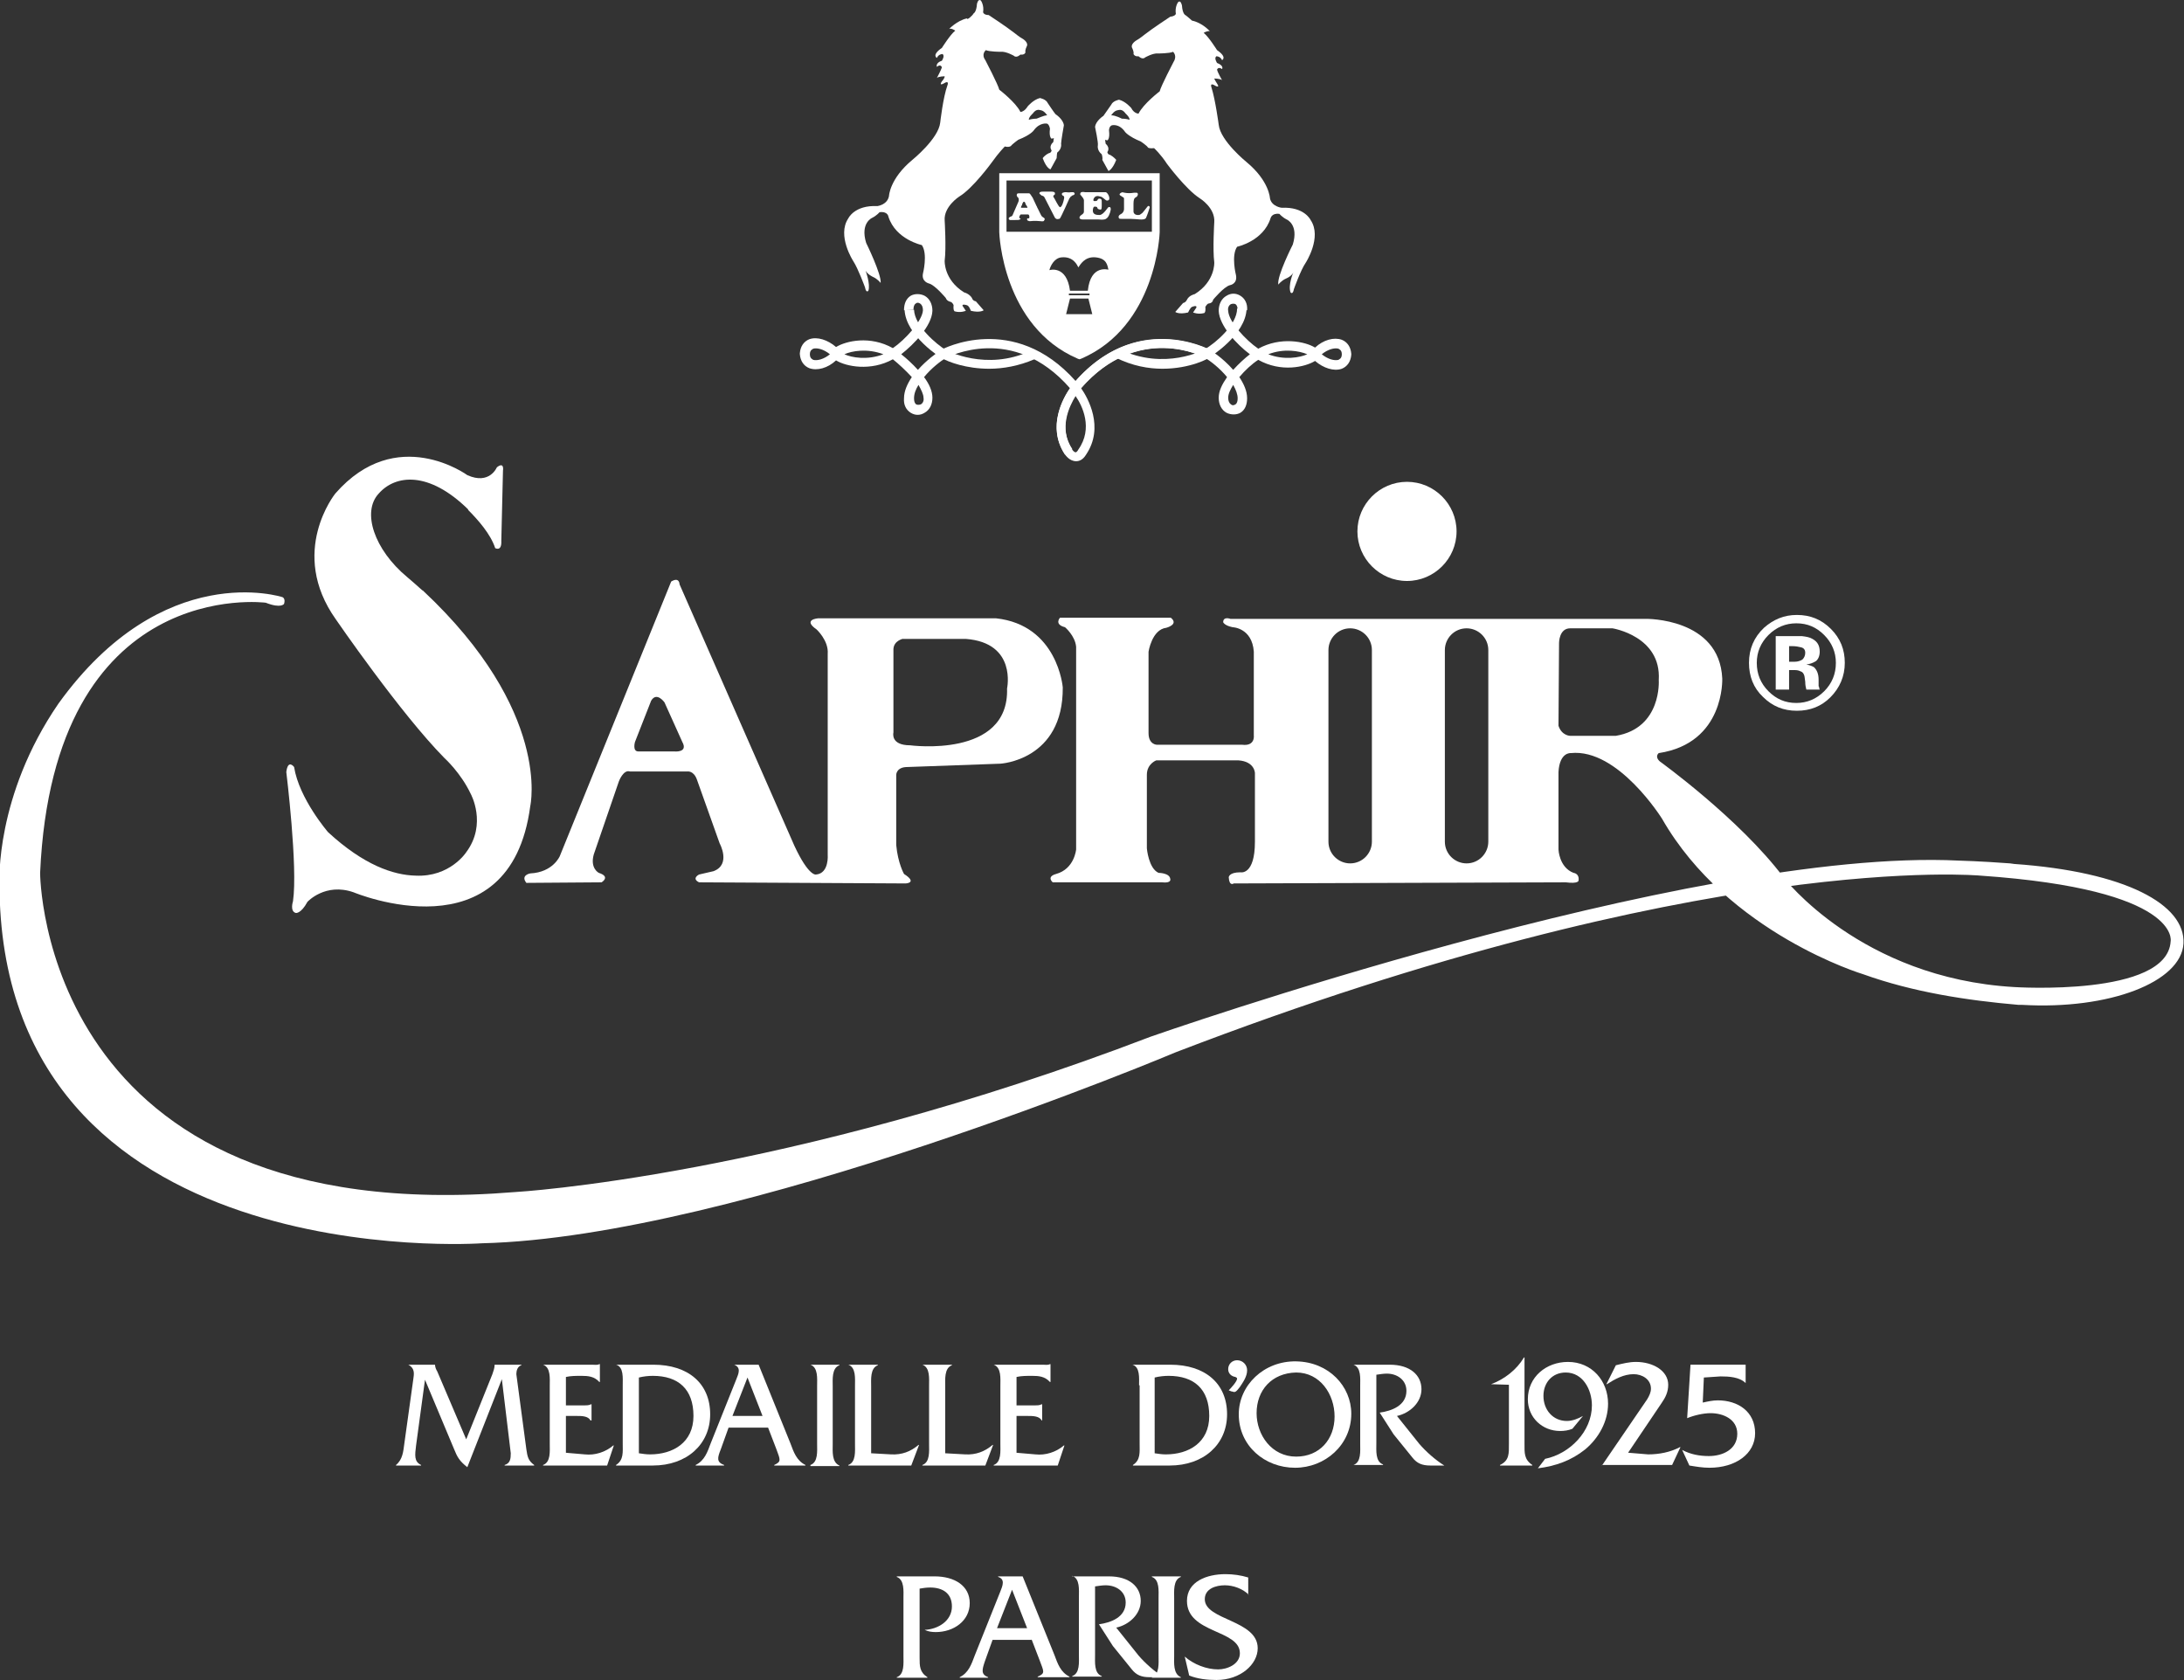 <?xml version="1.0" encoding="utf-8"?>
<!-- Generator: Adobe Illustrator 26.5.0, SVG Export Plug-In . SVG Version: 6.00 Build 0)  -->
<svg version="1.1" id="Layer_1" xmlns="http://www.w3.org/2000/svg" xmlns:xlink="http://www.w3.org/1999/xlink" x="0px" y="0px"
	 viewBox="0 0 392.1 301.6" style="enable-background:new 0 0 392.1 301.6;" xml:space="preserve">
<rect x="0" y="0" width="392.1" height="301.6" fill="#333333" stroke="none"/>
<style type="text/css">
	.st0{fill:#FFFFFF;}
</style>
<g>
	<path class="st0" d="M227.7,63.6c2.8,1.1,5.7,0.6,7,0C233.3,63,230.5,62.5,227.7,63.6 M151.6,63.6c1.3,0.6,4.1,1.1,7,0
		C155.7,62.5,152.9,63,151.6,63.6 M237.3,63.6c1.1,0.9,2.3,1.2,3,1c0.1-0.1,0.6-0.2,0.6-1c0-0.8-0.5-0.9-0.6-1
		C239.6,62.4,238.4,62.7,237.3,63.6 M145.4,63.6c0,0.8,0.5,0.9,0.6,1c0.7,0.2,1.9-0.1,3-1c-1.1-0.9-2.3-1.2-3-1
		C145.9,62.7,145.4,62.8,145.4,63.6 M221.4,69.1c-0.5,0.8-0.9,1.6-0.9,2.3c0,0.6,0.2,1,0.5,1.2c0.2,0.2,0.5,0.2,0.8,0
		c0.3-0.2,0.4-0.6,0.4-1.1C222.2,70.8,221.9,70,221.4,69.1 M164.9,69.1c-0.5,0.8-0.8,1.6-0.8,2.4c0,0.5,0.1,0.9,0.4,1.1
		c0.2,0.1,0.5,0.1,0.8,0c0.4-0.2,0.6-0.7,0.5-1.2C165.8,70.8,165.4,70,164.9,69.1 M193.1,71.1c-1.1,1.8-3.1,5.8-0.6,9.6
		c0.1,0.2,0.4,0.5,0.6,0.5h0c0.1,0,0.3-0.1,0.5-0.5C196.3,76.9,194.3,72.8,193.1,71.1 M193.2,82.8c-1.2,0-1.9-1.1-2-1.2
		c-3.3-5-0.3-10.2,0.9-11.9c-10.3-11.8-22-5.5-22.2-5.5c-1,0.6-2.7,1.9-4,3.5c0.9,1.2,1.5,2.5,1.5,3.7c0,1.2-0.5,2.2-1.4,2.7
		c-0.8,0.5-1.7,0.5-2.5,0c-0.8-0.5-1.3-1.4-1.2-2.6c0-1.3,0.6-2.6,1.4-3.8c-1.1-1.2-2.4-2.4-3.4-3.2c-4,2.2-8.4,1.3-10.2,0.2
		c-1.5,1.4-3.4,1.9-4.8,1.4c-1-0.4-1.6-1.3-1.7-2.5h0l0-0.2c0.1-1.2,0.7-2.1,1.7-2.5c1.4-0.5,3.3,0.1,4.8,1.4
		c1.8-1.1,6.1-2.1,10.2,0.2c2.2-1.5,5.3-4.9,5.4-6.8c0-0.6-0.2-1-0.5-1.2c-0.3-0.2-0.6-0.2-0.8,0c-0.3,0.2-0.4,0.6-0.4,1.1l-1.7,0.1
		c0-1.2,0.4-2.1,1.2-2.6c0.7-0.4,1.7-0.4,2.5,0c0.9,0.5,1.4,1.5,1.4,2.7c-0.1,2.7-3.3,6-5.6,7.8c0.9,0.7,2,1.7,3,2.8
		c1.5-1.7,3.3-3,4.2-3.6c0.1-0.1,13-6.9,24.1,5.6c11.1-12.5,23.9-5.6,24.1-5.6c0,0,2.3,1.4,4.2,3.6c1-1.1,2.1-2.1,3-2.8
		c-2.3-1.7-5.5-5.1-5.6-7.8c0-1.2,0.5-2.2,1.4-2.7c0.8-0.5,1.7-0.5,2.5,0c0.8,0.5,1.3,1.4,1.2,2.6l-1.7,0c0-0.5-0.1-0.9-0.4-1.1
		c-0.2-0.1-0.5-0.1-0.8,0c-0.4,0.2-0.6,0.7-0.5,1.2c0.1,2,3.2,5.3,5.4,6.8c4-2.2,8.4-1.3,10.2-0.2c1.5-1.4,3.4-1.9,4.8-1.4
		c1,0.4,1.6,1.3,1.7,2.5h0l0,0.2c-0.1,1.2-0.7,2.1-1.7,2.5c-1.4,0.5-3.3-0.1-4.8-1.4c-1.8,1.1-6.1,2.1-10.2-0.2
		c-1.1,0.7-2.4,1.9-3.4,3.1c0.8,1.2,1.4,2.5,1.4,3.8c0,1.2-0.4,2.1-1.2,2.6c-0.7,0.4-1.7,0.4-2.5,0c-0.9-0.5-1.4-1.5-1.4-2.7
		c0-1.2,0.6-2.4,1.5-3.7c-1.3-1.6-3-2.9-4-3.5c-0.1-0.1-11.9-6.3-22.2,5.5c1.2,1.7,4.2,7,0.9,11.9C194.4,82.6,193.7,82.8,193.2,82.8
		L193.2,82.8z"/>
	<path class="st0" d="M191.2,81.6c-4-6,1.3-12.4,1.3-12.5c11.2-13.5,24.6-6.4,24.7-6.3l-0.9,1.4c-0.1-0.1-12.2-6.5-22.6,5.9
		c-0.2,0.2-4.5,5.6-1.2,10.5L191.2,81.6z"/>
	<path class="st0" d="M208.7,66.2c-2.5,0-5.4-0.5-8.4-2l0.7-1.5c8.1,3.9,15.2,0.1,15.3,0c1.9-1.1,5.8-4.4,5.8-7.3l1.7,0
		c-0.1,4.7-6.6,8.7-6.6,8.7C217.2,64.3,213.7,66.2,208.7,66.2"/>
	<path class="st0" d="M177.6,66.2c-4.1,0-7.3-1.2-8.5-1.9c-0.1,0-6.5-4-6.7-8.7l1.7,0c0.1,2.9,4,6.2,5.8,7.3c0.1,0,7.1,3.8,15.1,0.1
		l0.7,1.5C182.9,65.7,180.1,66.2,177.6,66.2"/>
	<path class="st0" d="M88.4,246.7c0.2-0.6,0.4-1.1,0.4-1.7v0h4.8v0.1c-0.7,0.2-0.9,1-0.9,1.6l1.8,13.5c0.2,1.3,0.3,2,1.4,2.8v0.1
		h-5.3V263c1-0.3,1.1-1.1,1.1-2.1l-1.6-13.3l-6.2,15.8c-1.4-1.1-1.8-1.8-2.4-3.3l-5.2-12.4l-1.6,11.8c-0.2,1.7-0.4,2.9,0.9,3.5v0.1
		h-4.5V263c1.2-1,1.3-2.4,1.5-3.9l1.6-11.5c0.1-0.8,0.4-1.9-0.9-2.6V245h4.8v0c0,0.4,0.2,0.9,0.4,1.2l5.2,12.2L88.4,246.7z"/>
	<path class="st0" d="M101.5,260.8l3.5,0.3c1.8,0.2,3.7-0.4,5.1-1.6h0.1l-1.2,3.6H97.5V263c1.4-0.5,1.2-2.5,1.2-3.8v-10.4
		c0-1.3,0.2-3.3-1.2-3.8V245h8.8c0.5,0,0.9,0.1,1.3-0.1h0.1v3.2h-0.1c-0.9-1-2-1.1-3.2-1.1c-1,0-1.9,0-2.8,0.2v5.1h3.3
		c0.4,0,0.9,0,1.2-0.2h0.1v2.9H106c-0.4-0.8-1.6-0.8-2.4-0.8h-2V260.8z"/>
	<path class="st0" d="M114.7,260.9c0.7,0.1,1.3,0.2,2,0.2c4.1,0,7.8-2.1,7.8-6.9c0-4.8-2.7-7.2-7.3-7.2c-0.8,0-1.7,0.1-2.5,0.3
		V260.9z M111.8,248.7c0-1.3,0.2-3.3-1.2-3.7V245h6.7c6.3,0,10.2,3.4,10.2,8.9c0,5.4-4.2,9.2-10.3,9.2h-6.6V263
		c1.4-0.9,1.2-2.3,1.2-3.9V248.7z"/>
	<path class="st0" d="M134.2,247.3l-2.7,6.9h5.4L134.2,247.3z M130.8,256.3l-1.4,3.9c-0.6,1.5-0.8,2.3,0.6,2.8v0.1h-5.1V263
		c1.6-0.8,2.1-2.3,2.7-3.9l4.6-11.5c0.4-1,0.9-2.1-0.4-2.6V245h4.4l5.7,14.1c0.6,1.6,1.1,3.1,2.7,3.9v0.1h-5.6V263
		c1.3-0.6,1.1-0.9,0.4-2.8l-1.5-3.9H130.8z"/>
	<path class="st0" d="M146.7,248.8c0-1.3,0.2-3.3-1.2-3.8V245h5.2v0.1c-1.4,0.5-1.2,2.6-1.2,3.8v10.4c0,1.2-0.2,3.2,1.2,3.8v0.1
		h-5.2V263c1.4-0.5,1.2-2.5,1.2-3.8V248.8z"/>
	<path class="st0" d="M160,261.1c1.9,0.1,3.5-0.5,4.9-1.7h0.1l-1.4,3.7h-11.3V263c1.4-0.5,1.2-2.5,1.2-3.8v-10.4
		c0-1.3,0.2-3.3-1.2-3.8V245h5.3v0.1c-1.4,0.5-1.2,2.6-1.2,3.8v12L160,261.1z"/>
	<path class="st0" d="M173.3,261.1c1.9,0.1,3.5-0.5,4.9-1.7h0.1l-1.4,3.7h-11.3V263c1.4-0.5,1.2-2.5,1.2-3.8v-10.4
		c0-1.3,0.2-3.3-1.2-3.8V245h5.3v0.1c-1.4,0.5-1.2,2.6-1.2,3.8v12L173.3,261.1z"/>
	<path class="st0" d="M182.4,260.8l3.5,0.3c1.8,0.2,3.7-0.4,5.1-1.6h0.1l-1.2,3.6h-11.5V263c1.4-0.5,1.2-2.5,1.2-3.8v-10.4
		c0-1.3,0.2-3.3-1.2-3.8V245h8.8c0.5,0,0.9,0.1,1.3-0.1h0.1v3.2h-0.1c-0.9-1-2-1.1-3.2-1.1c-1,0-1.9,0-2.8,0.2v5.1h3.3
		c0.4,0,0.9,0,1.2-0.2h0.1v2.9h-0.1c-0.4-0.8-1.6-0.8-2.5-0.8h-2V260.8z"/>
	<path class="st0" d="M207.3,260.9c0.7,0.1,1.3,0.2,2,0.2c4.1,0,7.8-2.1,7.8-6.9c0-4.8-2.7-7.2-7.3-7.2c-0.8,0-1.7,0.1-2.5,0.3
		V260.9z M204.5,248.7c0-1.3,0.2-3.3-1.2-3.7V245h6.8c6.3,0,10.2,3.4,10.2,8.9c0,5.4-4.2,9.2-10.3,9.2h-6.6V263
		c1.4-0.9,1.2-2.3,1.2-3.9V248.7z"/>
	<path class="st0" d="M220.6,249.6c0.4-0.4,1.5-1.6,1.5-2.1c0-0.2-0.2-0.2-0.3-0.3c-0.7-0.1-1.3-0.6-1.3-1.4c0-0.9,0.7-1.6,1.6-1.6
		c1,0,1.8,0.8,1.8,1.8c0,1.1-0.7,2.1-1.3,3c-0.2,0.2-0.6,0.9-1,0.9c-0.2,0-0.3-0.1-0.5-0.1L220.6,249.6z"/>
	<path class="st0" d="M225.6,253.7c0,3.9,2.7,7.8,7.1,7.8c4.2,0,6.9-3.1,6.9-7.2c0-4-2.6-7.9-6.9-7.9
		C228.3,246.5,225.6,249.6,225.6,253.7 M242.6,253.8c0,5.6-4.7,9.7-10.1,9.7c-5.4,0-10.1-3.9-10.1-9.6c0-5.2,4.5-9.6,10.3-9.5
		C238.6,244.5,242.6,248.9,242.6,253.8"/>
	<path class="st0" d="M249.5,245c3.7,0,5.7,1.9,5.7,4.4c0,2.4-2.1,4.3-4.4,4.8l4,5c1.2,1.4,2.9,2.9,4.5,3.9h-2.5
		c-1.5,0-2.4-0.4-3.2-1.4l-3.4-4.2l-2.5-3.9c2.2-0.3,4.8-1.3,4.8-3.9c0-2-1.7-3.1-3.5-3.1c-0.6,0-1.2,0.1-1.9,0.2v12.3
		c0,1.3-0.2,3.3,1.2,3.8v0.1h-5.3V263c1.4-0.5,1.2-2.5,1.2-3.8v-10.4c0-1.3,0.2-3.3-1.2-3.8V245H249.5z"/>
	<path class="st0" d="M267.7,248.5c2.4-0.9,4.6-2.6,5.9-4.8h0.1v15.5c0,1.6-0.1,2.8,1.4,3.8v0.1h-5.8V263c1.7-0.8,1.6-2.1,1.6-3.8
		v-10.6L267.7,248.5L267.7,248.5z"/>
	<path class="st0" d="M277.4,261.9c4.4-0.9,8.4-4.9,8.4-9.6c0-2.8-1.6-5.9-4.7-5.9c-2.4,0-4,1.8-4,4.2c0,2.5,1.7,4.5,4.2,4.5
		c1,0,2-0.4,2.9-0.9l-1.9,2.3c-0.7,0.3-1.5,0.4-2.2,0.4c-3.2,0-5.8-2.4-5.8-5.7c0-4,3.3-6.7,7.2-6.7c4.3,0,7.2,3.4,7.2,7.5
		c0,3.2-1.7,6.2-4.1,8.2c-2.5,2-5.3,3-8.5,3.4L277.4,261.9z"/>
	<path class="st0" d="M287.6,263.1l6.9-10.1c0.7-1.1,1.9-2.4,1.9-3.7c0-1.7-1.6-2.6-3.1-2.6c-1.8,0-3.4,0.9-4.8,1.8h-0.1l1.7-3.4
		c1.2-0.3,2.4-0.6,3.6-0.6c3.1,0,5.8,1.6,5.8,4.1c0,1.3-0.5,2.3-1.2,3.3l-6,8.9l3.6,0.3c2,0,4-0.4,5.7-1.3h0.1l-1.5,3.2H287.6z"/>
	<path class="st0" d="M313.4,248.3L313.4,248.3c-1.1-1.1-3-1.2-4.5-1.2l-3,0.2l-0.2,4.5c0.9-0.2,1.8-0.4,2.7-0.4
		c3.6,0,6.7,2,6.7,5.9c0,3.7-3.5,6.2-8.2,6.2c-1.2,0-2.4-0.2-3.6-0.4l-1.3-2.8c1.5,0.8,3.1,1.1,4.8,1.1c2.5,0,5.1-1.2,5.1-4
		c0-2.6-2.5-3.7-4.8-3.7c-1.3,0-3,0.4-4.2,0.9l0.6-9.6h9.9V248.3z"/>
	<path class="st0" d="M167.8,283c3.6,0,6.3,1.7,6.3,4.8c0,3.2-2.9,5.2-6.1,5.2c-0.7,0-1.4-0.1-2-0.4c2.4-0.1,4.9-1.6,4.9-4.2
		c0-2.4-1.7-3.4-3.9-3.4c-0.7,0-1.3,0.1-1.9,0.2v12.4c0,1.5,0,2.6,1.4,3.5v0.1h-5.5v-0.1c1.4-0.5,1.2-2.5,1.2-3.8v-10.4
		c0-1.2,0.2-3.3-1.2-3.8V283H167.8z"/>
	<path class="st0" d="M185.2,294.3l1.5,3.9c0.7,1.9,1,2.2-0.4,2.8v0.1h5.7v-0.1c-1.6-0.8-2.1-2.3-2.7-3.9l-5.7-14.1h-4.4v0.1
		c1.3,0.4,0.8,1.6,0.4,2.6l-4.6,11.5c-0.6,1.6-1.1,3.1-2.7,3.9v0.1h5.1v-0.1c-1.3-0.5-1.1-1.3-0.6-2.8l1.4-3.9H185.2z M184.4,292.3
		H179l2.7-6.9L184.4,292.3z"/>
	<path class="st0" d="M199.1,283c3.7,0,5.7,1.9,5.7,4.4c0,2.4-2.1,4.3-4.4,4.8l4,5c1.2,1.4,2.9,2.9,4.5,3.9h-2.5
		c-1.5,0-2.4-0.4-3.2-1.4l-3.4-4.2l-2.5-3.9c2.2-0.3,4.8-1.3,4.8-3.9c0-2-1.7-3.1-3.6-3.1c-0.6,0-1.2,0.1-1.9,0.2v12.3
		c0,1.3-0.2,3.3,1.2,3.8v0.1h-5.3v-0.1c1.4-0.5,1.2-2.5,1.2-3.8v-10.4c0-1.3,0.2-3.3-1.2-3.8V283H199.1z"/>
	<path class="st0" d="M208,286.9c0-1.3,0.2-3.3-1.2-3.8V283h5.2v0.1c-1.4,0.5-1.2,2.6-1.2,3.8v10.4c0,1.2-0.2,3.2,1.2,3.8v0.1h-5.2
		v-0.1c1.4-0.5,1.2-2.5,1.2-3.8V286.9z"/>
	<path class="st0" d="M224.2,286.3c-1.1-1.1-2.8-1.7-4.3-1.7c-1.6,0-3.6,0.6-3.6,2.5c0,3.8,9.5,3.7,9.5,8.8c0,2.9-3.1,5.7-7.4,5.7
		c-1.7,0-3.4-0.2-4.9-0.8l-0.8-3.4c1.6,1.4,3.9,2.3,6,2.3c1.6,0,3.9-0.9,3.9-2.9c0-4.3-9.5-3.5-9.5-9.4c0-3.5,3.6-4.8,6.9-4.8
		c1.4,0,2.8,0.2,4.1,0.6V286.3z"/>
	<path class="st0" d="M183.7,36.3c-0.2,0.3-0.2,0.4-0.2,0.5c-0.1,0.1-0.2,0.3-0.2,0.4c0,0.1,0,0.1,0.2,0.1h0.8c0.2,0,0.2,0,0.1-0.2
		c0-0.1-0.1-0.2-0.2-0.3l0,0c0,0-0.1-0.3-0.2-0.5C183.8,36.1,183.7,36.3,183.7,36.3 M183.1,39.4c-0.2,0.1-0.3,0.1-0.9,0.1
		c-0.2,0-0.5,0-0.7,0c-0.1,0-0.1,0-0.2,0c-0.2-0.1-0.2-0.2-0.2-0.3c0-0.1,0.1-0.2,0.3-0.3c0.3-0.1,0.3-0.1,0.4-0.3l1-2.3
		c0.2-0.4,0.1-0.8-0.1-0.9c-0.2-0.2-0.2-0.4-0.1-0.6c0.1-0.1,0.2-0.1,0.6-0.1h0.3h1h0c0.1,0,0.1,0,0.2,0c0.1,0,0.2,0,0.5,0.5
		c0.1,0.1,0.1,0.2,0.2,0.3l0.7,1.5c0.1,0.1,0.1,0.3,0.2,0.4c0.7,1.4,0.6,1.4,1.1,1.7c0.2,0.1,0.2,0.3,0.1,0.4
		c-0.1,0.2-0.1,0.3-0.8,0.2c0,0-1-0.1-1.7,0c-0.1,0-0.1,0-0.2,0c-0.1,0-0.2-0.1-0.3-0.1c-0.2-0.2-0.1-0.4,0-0.4c0.1,0,0.1,0,0.2,0
		c0.1,0,0.1-0.1,0.1-0.2l0,0l0-0.2c-0.1-0.3-0.1-0.3-0.4-0.3l-1,0c-0.2,0-0.2,0-0.3,0.2l-0.1,0.2c0,0,0,0.1,0,0.1
		c0,0.2,0.1,0.2,0.1,0.2c0,0,0,0,0.1,0c0,0,0.1,0,0.1,0.1C183.2,39,183.3,39.3,183.1,39.4"/>
	<path class="st0" d="M190.3,37.2c0.4,0,0.7-1.3,0.7-1.4c0.1-0.3,0.1-0.6-0.2-0.7c0,0-0.1,0-0.1-0.1c-0.1-0.1-0.1-0.3,0.1-0.4
		c0.1,0,0.2-0.1,0.5-0.1c0.4,0,0.5,0.1,1,0c0.1,0,0.3,0,0.4,0c0.2,0.1,0.3,0.2,0.2,0.4c-0.1,0.1-0.1,0.1-0.4,0.2
		c0,0-0.2,0.2-0.3,0.2c0,0.1-0.1,0.2-0.2,0.3c0,0-1.5,3.4-1.7,3.6c-0.1,0.1-0.1,0.1-0.2,0.1c-0.4,0.1-0.5,0-0.7-0.2l-1.9-3.7
		c-0.1-0.1-0.1-0.2-0.5-0.3c-0.1-0.1-0.4-0.3-0.4-0.4c0-0.2,0.2-0.3,0.7-0.3c0.1,0,0.2,0,0.3,0c0.4,0,0.3,0,1.1,0
		c0.5,0,0.7,0.1,0.7,0.3c0,0.1,0,0.2-0.1,0.3c-0.1,0-0.2,0.1-0.2,0.3C189.4,35.7,190,37.1,190.3,37.2"/>
	<path class="st0" d="M194.6,35.9c-0.1-0.4-0.4-0.6-0.5-0.8c-0.2-0.1-0.2-0.3-0.1-0.5c0.1-0.1,0.3-0.2,0.8-0.1c0.2,0,0.3,0,0.5,0
		c0.4,0,0.7,0,1.4,0l0.9,0c0.6,0,0.8,0,0.9,0c0.5,0.1,1.1,1.6,0.2,1.5c-0.2,0-0.8-0.7-1.1-0.7c-0.1,0-0.3-0.1-0.5-0.1
		c0,0-0.1,0-0.1,0c-0.4,0-0.7,0.4-0.7,0.7c0,0.1,0,0.2,0.2,0.2c0.3,0,0.5,0,0.6-0.3c0-0.1,0.3-0.2,0.5-0.1c0.2,0.1,0.2,0.2,0.2,0.8
		c0,0.1,0,0.4,0,0.5c0,0.6-0.1,0.7-0.4,0.6c-0.2,0-0.4-0.2-0.4-0.3c0-0.1-0.1-0.2-0.4-0.2c-0.4-0.1-0.4,0.7-0.4,0.7
		c0,0.7,0.6,0.8,1.2,0.8c0.7,0,1.5-1.4,1.6-1.4c0.2-0.1,0.4,0,0.4,0.2c0.1,0.2-0.2,1.3-0.6,1.7c-0.3,0.3-0.6,0.4-1.6,0.3l-0.2,0
		h-0.7c-0.2,0-0.5,0-0.8,0h-0.1h-0.7l-0.4,0c-0.9-0.1-0.3-0.7-0.3-0.7c0,0,0.3-0.2,0.4-0.3c0.2-0.2,0.2-0.3,0.2-0.5V35.9z"/>
	<path class="st0" d="M201.8,35.9c0-0.4,0-0.4-0.2-0.5l-0.3-0.2c-0.2-0.1-0.3-0.2-0.3-0.3c0-0.1,0.2-0.3,0.3-0.3
		c0.1-0.1,0.2-0.1,0.6,0c0.5,0.1,1.1,0.1,1.7,0c0.3,0,0.4,0,0.5,0c0.3,0.1,0.2,0.5,0,0.7c0,0-0.3,0.2-0.3,0.2
		c-0.2,0.1-0.3,0.5-0.3,1.1V38c0,0.1,0.1,0.6,0.8,0.6c0.3,0,0.3,0,0.7-0.3c0.1,0,0.9-1.1,1-1.2c0.2-0.3,0.5,0,0.4,0.2
		c0,0.1-0.6,1.8-0.7,1.9c-0.4,0.4-1.6,0.1-2.6,0.1c-0.3,0-0.7,0-1.2,0c-0.8,0-0.9,0-1-0.1c-0.1-0.2-0.2-0.5,0.4-0.8
		c0.2-0.1,0.5-0.4,0.5-0.9V35.9z"/>
	<path class="st0" d="M206.8,41.6h-26.1v-9.2h26.1V41.6z M195.3,52.2h-1.6h-1.6c-0.6-4.7-3.7-3.7-3.7-3.7c0.2-0.8,0.9-2.2,2.2-2.3
		c2.1-0.2,2.8,1.4,3,1.8c0.3-0.4,1.1-2,3.1-1.8c2,0.2,2.1,1.4,2.3,2.2C199.1,48.5,195.8,47.3,195.3,52.2 M191.9,52.7h3.7V53h-3.7
		V52.7z M191.4,56.4l0.7-2.8h3.3l0.7,2.8H191.4z M179.4,31.1v10.6c0,0.2,0.6,16.9,14.1,22.7l0.3,0.1l0.3-0.1
		c13.5-5.8,14.1-22.5,14.1-22.7V31.1H179.4z"/>
	<path class="st0" d="M201.4,21.3c0.8,0,1.4,0.2,1.4,0.2c0-0.5-0.7-1.1-0.7-1.1c-0.7-1-1.3-0.6-1.5-0.6c-0.6,0.1-1.1,0.9-1.1,0.9
		C200.3,20.7,201.4,21.3,201.4,21.3 M214,3.7c1.9,0.4,3.2,1.9,3.2,1.9c-0.5-0.1-1.1,0.3-1.1,0.3c0.9,0.7,2.4,3.1,2.4,3.1
		c1.9,1.3,0.9,1.8,0.9,1.8c-0.3-0.7-1-0.7-1-0.7c-0.5,0.3,0.1,1.2,0.1,1.2c1.3,0.5,0.9,1.1,0.9,1.1c-0.7-0.5-0.9,0.1-0.9,0.1
		c0.1,0.5,0.9,1.9,0.9,1.9c-0.3-0.3-1.4-0.3-1.4-0.3c0.1,0.3,0.5,0.9,0.5,0.9c0.6,0.9-0.3,0.4-0.3,0.4c-1.1-0.7-0.7,0.3-0.7,0.3
		c0.7,2.2,1.3,6.7,1.3,6.7c0.3,2.9,5,6.7,5,6.7c4.1,3.4,4.2,6.5,4.2,6.5c0.3,1.5,2.1,1.7,2.1,1.7c4.1-0.2,5.2,2.2,5.2,2.2
		c2.1,3.1-0.9,7.7-0.9,7.7c-0.9,1.3-2.1,4.7-2.1,4.7c-0.2,1.1-0.6,0.6-0.6,0.6c-0.5-1.3,0.5-3.6,0.5-3.6c-0.3,0.7-1.3,1.1-1.3,1.1
		c-0.9,0.4-1.4,1.1-1.4,1.1c-0.3-1.5,2.6-7.2,2.6-7.2c1.1-3.6-1.1-4.5-1.1-4.5c-0.8-0.4-1.3-1-1.3-1c-1.4-0.2-1.6,0.8-1.6,0.8
		c-1.3,4.1-6,5.1-6,5.1c-1.1,1.6-0.2,5.1-0.2,5.1c0.3,1.6-1.1,1.8-1.1,1.8c-1.1,0.3-3,2.6-3,2.6c-0.1,0.7-0.9,0.7-0.9,0.7
		c-0.3,0.2-0.5,0.6-0.5,0.6c0.1,1-0.2,1.1-0.2,1.1c-1.1,0.3-2-0.1-2-0.1l0.6-0.9c0.1-0.5-0.8-0.1-0.8-0.1c-0.3,0.1-0.7,1-0.7,1
		c-1.7,0.4-2.3-0.1-2.3-0.1l1.4-1.6c0.5-0.1,0.7-0.6,0.7-0.6c0.4-0.8,1.4-1,1.4-1c3.7-2.3,3.5-5.7,3.5-5.7c-0.3-2.3,0-7.2,0-7.2
		c0.2-2.6-2.6-4.3-2.6-4.3c-2.5-1.6-5.9-6.2-5.9-6.2c-1.1-1.7-2.3-2.8-2.3-2.8c-0.8,0.1-1.1-0.1-1.1-0.1c-0.1-0.3-1.3-1.1-1.3-1.1
		c-2.2-0.9-2.8-1.7-2.8-1.7c-1.1-1.6-2.4-1.2-2.4-1.2c-0.5,0.2-0.5,0.9-0.5,0.9c0.2,1.6-0.3,1.8-0.3,1.8l-0.4-0.1l0.1,0.7
		c0.9,0.8,0.3,1.5,0.3,1.5c0.1,0.5,0.5,0.5,0.5,0.5c0.7,0.4,1.1,0.9,1.1,0.9c-0.7,1.8-1.4,2-1.4,2l-1.1-2c0.1-0.4-0.1-1-0.1-1
		c-0.9-0.7-0.7-1.6-0.7-1.6c0.1-0.5-0.5-3.3-0.5-3.3c0.1-1.1,1.5-2,1.5-2c0.2-0.3,1.4-2,1.4-2c0.3-0.7,1.4-0.9,1.4-0.9
		c1.2,0.3,2.2,1.5,2.2,1.5c0.5,1,1.3,1,1.3,1c0.9-1.8,3.8-4,3.8-4c0.2-0.9,2.5-5.3,2.5-5.3c0.7-1.1-0.1-1.8-0.1-1.8
		c-0.6,0.3-2.7,0.3-2.7,0.3c-0.9-0.1-2.3,0.7-2.3,0.7c-0.5,0.5-1.2-0.2-1.2-0.2c-0.7,0.1-0.9-0.4-0.9-0.4c0.1-0.4-0.2-1-0.2-1
		c-0.5-0.8,0.8-1.5,0.8-1.5c0.4-0.2,1.4-1,1.4-1c1.4-1.1,4.6-3.2,4.6-3.2c0.9-0.1,1-0.5,1-0.5c-0.2-1.3,0.4-2.1,0.4-2.1
		c0.5-0.5,0.7,0.6,0.7,0.6c0.1,1.5,0.6,1.7,0.6,1.7C213,2.8,214,3.7,214,3.7"/>
	<path class="st0" d="M188,20.7c0,0-0.5-0.8-1.1-0.9c-0.2,0-0.8-0.4-1.5,0.6c0,0-0.7,0.6-0.7,1.1c0,0,0.7-0.2,1.4-0.2
		C186.2,21.3,187.4,20.7,188,20.7 M174.8,2.4c0,0,0.5-0.2,0.6-1.7c0,0,0.2-1,0.7-0.6c0,0,0.6,0.8,0.4,2.1c0,0,0.1,0.5,1,0.5
		c0,0,3.2,2.1,4.6,3.2c0,0,1,0.8,1.4,1c0,0,1.3,0.7,0.8,1.5c0,0-0.3,0.6-0.2,1c0,0-0.1,0.5-0.9,0.4c0,0-0.7,0.7-1.2,0.2
		c0,0-1.4-0.8-2.3-0.7c0,0-2.1,0-2.7-0.3c0,0-0.9,0.7-0.1,1.8c0,0,2.3,4.4,2.5,5.3c0,0,3,2.3,3.8,4c0,0,0.7,0,1.3-1
		c0,0,1-1.2,2.2-1.5c0,0,1.1,0.2,1.4,0.9c0,0,1.2,1.8,1.4,2c0,0,1.4,0.9,1.5,2c0,0-0.5,2.8-0.5,3.3c0,0,0.2,0.9-0.7,1.6
		c0,0-0.1,0.6-0.1,1l-1.1,2c0,0-0.7-0.1-1.4-2c0,0,0.3-0.5,1.1-0.9c0,0,0.4,0,0.5-0.5c0,0-0.6-0.7,0.3-1.5l0.1-0.7l-0.4,0.1
		c0,0-0.5-0.2-0.3-1.8c0,0-0.1-0.7-0.5-0.9c0,0-1.3-0.3-2.4,1.2c0,0-0.5,0.8-2.8,1.7c0,0-1.1,0.8-1.3,1.1c0,0-0.3,0.3-1.1,0.1
		c0,0-1.1,1.1-2.3,2.8c0,0-3.4,4.7-5.9,6.2c0,0-2.8,1.8-2.6,4.3c0,0,0.3,4.9,0,7.2c0,0-0.2,3.4,3.5,5.7c0,0,0.9,0.2,1.4,1
		c0,0,0.1,0.5,0.7,0.6l1.4,1.6c0,0-0.6,0.5-2.3,0.1c0,0-0.3-0.9-0.7-1c0,0-0.9-0.3-0.8,0.1l0.6,0.9c0,0-0.9,0.4-2,0.1
		c0,0-0.3-0.1-0.2-1.1c0,0-0.1-0.4-0.5-0.6c0,0-0.7-0.1-0.9-0.7c0,0-1.9-2.3-3-2.6c0,0-1.4-0.3-1.1-1.8c0,0,0.9-3.5-0.2-5.1
		c0,0-4.7-1-6-5.1c0,0-0.1-1-1.6-0.8c0,0-0.5,0.6-1.3,1c0,0-2.2,0.9-1.1,4.5c0,0,2.8,5.7,2.6,7.2c0,0-0.5-0.7-1.4-1.1
		c0,0-0.9-0.4-1.3-1.1c0,0,0.9,2.4,0.5,3.6c0,0-0.4,0.5-0.6-0.6c0,0-1.2-3.3-2.1-4.7c0,0-3-4.6-0.9-7.7c0,0,1.1-2.4,5.2-2.2
		c0,0,1.8-0.2,2.1-1.8c0,0,0.1-3.1,4.2-6.5c0,0,4.7-3.8,5-6.7c0,0,0.5-4.5,1.3-6.7c0,0,0.4-1-0.7-0.3c0,0-0.9,0.5-0.3-0.4
		c0,0,0.5-0.5,0.5-0.9c0,0-1.1,0-1.4,0.3c0,0,0.7-1.3,0.9-1.9c0,0-0.2-0.7-0.9-0.1c0,0-0.3-0.7,0.9-1.1c0,0,0.6-0.9,0.1-1.2
		c0,0-0.7,0-1,0.7c0,0-1-0.5,0.9-1.8c0,0,1.5-2.4,2.4-3.1c0,0-0.7-0.5-1.1-0.3c0,0,1.4-1.5,3.2-1.9C173.6,3.7,174.6,2.8,174.8,2.4"
		/>
	<path class="st0" d="M160.4,116.5v15c0,0-0.6,2.3,3,2.3c0,0,17.8,2.4,17.4-10.2c0,0,1.8-8.2-7.4-8.9h-11.4
		C162.1,114.7,160.5,115,160.4,116.5 M114.6,134.9h6.4c0,0,2.6,0.3,1.5-1.7l-3.2-7.1c0,0-1.4-2-2.4-0.3l-2.9,7.4
		C114,133.2,113.5,134.9,114.6,134.9 M125.5,158.4c-1.4-0.7,0-1.4,0-1.4l2.6-0.6c3.2-1.2,1.1-5,1.1-5l-4.1-11.5
		c-0.6-1.6-1.7-1.4-1.7-1.4l-10.3,0c-1.2-0.4-2,1.8-2,1.8l-4.5,13.1c-0.7,2.5,0.9,3.3,0.9,3.3c2.2,0.7,0.5,1.7,0.5,1.7l-13.5,0.1
		c-1.1-1.4,0.7-1.7,0.7-1.7c4.1-0.2,5.3-3.1,5.3-3.1l20-49.3c1.5-0.9,1.5,0.5,1.5,0.5l20.6,46.9c2.6,5.6,3.9,5.2,3.9,5.2
		c2.4-0.2,2.1-3.6,2.1-3.6v-36c0.2-2.4-2-4.4-2-4.4c-2.6-1.8,0.3-2,0.3-2h31.9c11.1,1.2,12,12.4,12,12.4
		c0.1,13.1-11.2,13.7-11.2,13.7l-16.7,0.6c-2,0-2,1.4-2,1.4v12.6c0.3,3.3,1.4,5.2,1.4,5.2c2.5,1.6,0.3,1.7,0.3,1.7L125.5,158.4z"/>
	<path class="st0" d="M321.2,123.8v-3.5h0.5l0.6,0c0.4,0,0.7,0.1,0.9,0.2c0.4,0.1,0.6,0.4,0.7,0.7c0.1,0.2,0.1,0.6,0.2,1.2
		c0,0.6,0.1,1,0.2,1.4h2.4l-0.1-0.3c0-0.1,0-0.2-0.1-0.3c0-0.1,0-0.2,0-0.3v-0.9c0-1-0.3-1.7-0.8-2.2c-0.3-0.2-0.8-0.4-1.4-0.5
		c0.7-0.1,1.2-0.3,1.7-0.6c0.4-0.3,0.7-0.9,0.7-1.7c0-1.1-0.4-1.8-1.3-2.3c-0.5-0.3-1.1-0.4-1.9-0.5c-0.1,0-0.8,0-2,0
		c-1.2,0-2.1,0-2.7,0v9.6H321.2z M324.1,117.2c0,0.5-0.2,0.9-0.5,1.2c-0.3,0.2-0.8,0.4-1.4,0.4h-1v-2.8h0.6c0.6,0,1.1,0.1,1.5,0.2
		C323.8,116.3,324.1,116.6,324.1,117.2 M331.2,119c0-2.4-0.8-4.4-2.5-6.1c-1.7-1.7-3.7-2.5-6.1-2.5c-2.3,0-4.2,0.8-5.9,2.3
		c-1.8,1.7-2.7,3.8-2.7,6.3c0,2.4,0.8,4.5,2.5,6.1c1.7,1.7,3.7,2.5,6.1,2.5c2.4,0,4.4-0.8,6-2.4C330.3,123.5,331.2,121.4,331.2,119
		 M322.5,111.9c2,0,3.6,0.7,5,2.1c1.4,1.4,2.1,3.1,2.1,5c0,2-0.7,3.7-2.1,5.1c-1.4,1.4-3.1,2.1-5,2.1c-2,0-3.6-0.7-5-2.1
		c-1.4-1.4-2.1-3.1-2.1-5.1c0-1.9,0.7-3.6,2.1-5C318.9,112.6,320.6,111.9,322.5,111.9"/>
	<path class="st0" d="M261.5,95.4c0,4.9-4,8.9-8.9,8.9c-4.9,0-8.9-4-8.9-8.9c0-4.9,4-8.9,8.9-8.9C257.5,86.5,261.5,90.5,261.5,95.4"
		/>
	<path class="st0" d="M73.1,103.6c-5.9-4.9-8.2-11.7-5.1-15c3-3.4,9-4.1,16.1,2.9l-0.1,0c1.8,1.8,4.1,4.4,4.9,6.9
		c0,0,1.2,0.7,1.1-1.3l0.3-12.6c0,0,0.3-1.7-1.1-0.6c0,0-1.3,3.2-5.3,1.4c0,0-12.7-9.3-23.7,3.3c0,0-8.5,10.5,0.1,22.6
		c0,0,11.6,16.9,19.5,24.9c0,0,2.9,2.6,4.7,6.4c0,0,3,5.4-0.8,10.5c0,0-2.9,4.5-9.1,4.2c-4-0.1-9.3-1.9-15.7-7.8c0,0-5.2-6-6.1-11.7
		c0,0-1.1-1.5-1.4,0.9c0,0,2.1,17.1,1.2,23.2c0,0-0.6,1.8,0.5,2.1c0,0,0.9,0.2,2.1-2c0,0,3.2-3.5,8.3-1.7c0,0,28.1,11.8,31.7-15.5
		c0,0,3.9-17-19.3-38.7C76,106.2,75,105.2,73.1,103.6L73.1,103.6z"/>
	<path class="st0" d="M279.8,130.3c0.6,1.8,2.1,1.8,2.1,1.8h8.2c8.3-1.4,7.7-10,7.7-10c0.5-7.9-8.3-9.3-8.3-9.3h-7.6
		c-2,0-2,2.6-2,2.6L279.8,130.3z M267.2,116.7c0-2.2-1.8-3.9-3.9-3.9c-2.2,0-3.9,1.8-3.9,3.9v34.4c0,2.2,1.8,3.9,3.9,3.9
		c2.2,0,3.9-1.8,3.9-3.9V116.7z M246.3,116.7c0-2.2-1.8-3.9-3.9-3.9c-2.2,0-3.9,1.8-3.9,3.9v34.4c0,2.2,1.8,3.9,3.9,3.9
		c2.2,0,3.9-1.8,3.9-3.9V116.7z M362.4,180.4c-9.3-0.8-19-2.3-27.9-5.5c0,0-24.3-7.3-36.1-27.9c0,0-7.9-12.7-16.4-11.8
		c0,0-2-0.2-2.2,3.4v13.9c0,0,0.1,3.2,2.7,4.2c0,0,1.1,0.1,0.9,1.4c0,0,0,0.6-2.3,0.3l-59.6,0.2c0,0-0.8,0.6-0.9-1.1
		c0,0,0-0.9,2.1-0.9c0,0,2.6,0.6,2.6-5.5v-12.3c0,0,0-2.1-3-2.3h-14.7c0,0-1.7,0.6-1.7,2.6v13.2c0,0,0.3,3.6,2.1,4.4
		c0,0,2,0,2.1,1.1c0,0,0.3,0.8-1.5,0.6h-19.6c0,0-1.2-1,0.6-1.5c3.3-0.9,3.6-4.4,3.6-4.4v-36.4c-0.2-2-2-3.5-2-3.5
		c-2-0.5-0.9-1.7-0.9-1.7h19.9c1.5,1.2-0.8,1.8-0.8,1.8c-2.6,0.3-3.2,4.3-3.2,4.3v14.6c0,2.1,1.5,2.1,1.5,2.1h15.3
		c2.4,0.3,2.1-1.7,2.1-1.7v-15c-0.3-4.3-3.8-4.4-3.8-4.4c-1.5-0.3-1.7-0.9-1.7-0.9c0-1.1,1.3-0.6,1.3-0.6h74.6
		c0,0,13.2-0.2,13.7,10.7c0,0,0.5,11.6-11.4,13.4c0,0-0.8,0.6,0.2,1.5c0,0,14.3,10.3,22.2,20.8c0,0,13.8,18.1,41.4,19.7
		c0,0,27.5,1.8,28.1-8.2c0,0,2-9.3-34.1-11.8c0,0-49.8-4.7-144.5,31.7c0,0-78.7,33.2-124.6,34.3c0,0-86.6,6.1-86.6-64.7
		c0,0-0.8-15.6,10.6-32.2c18.8-26.1,40.2-19.1,40.2-19.1s0.6,0.2,0.3,1.2c0,0-0.5,0.9-3.3-0.2c0,0-38.1-5-40.5,48.5
		c0,0,0,64.3,85.3,57.3c0,0,48.3-2.7,114.1-27.9c0,0,96.8-34,145.1-31.6c0,0,3.9,0.1,9.2,0.5l0.7,0.1c20,1.4,30.8,7.3,30.4,14.3
		c-0.4,6.9-13.3,11.9-28.9,11L362.4,180.4z"/>
</g>
</svg>

